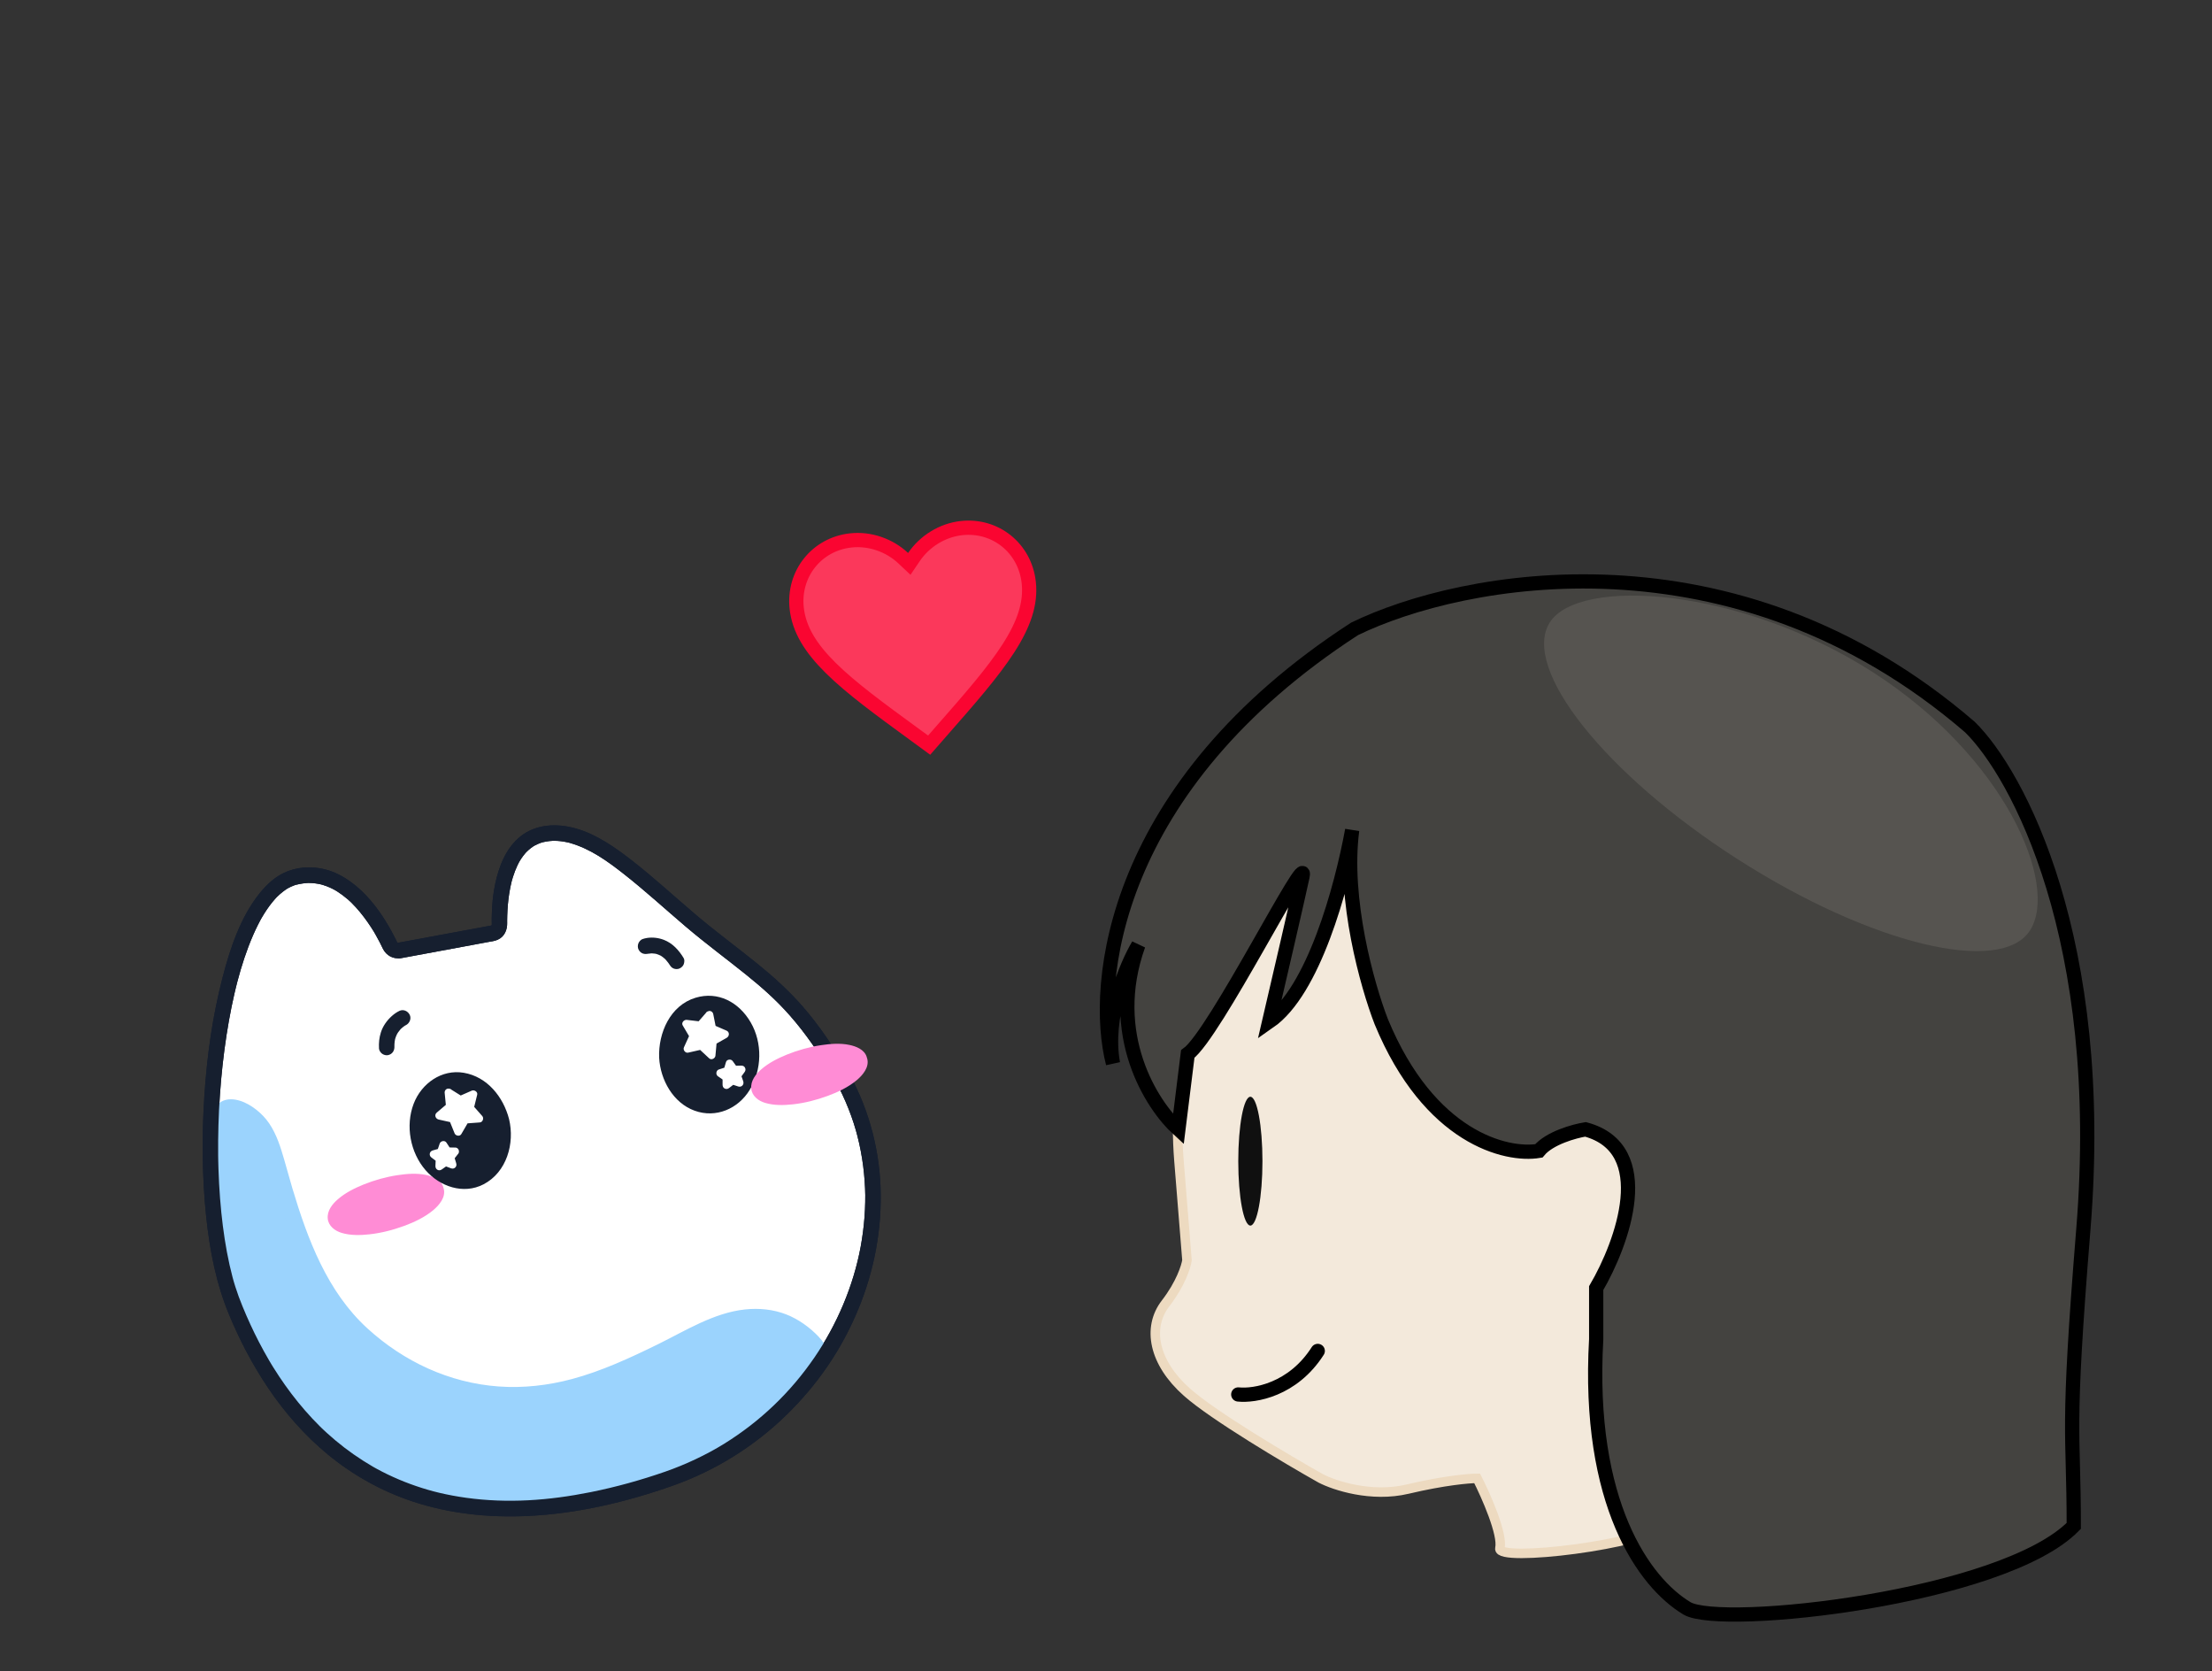 <svg width="466" height="352" viewBox="0 0 466 352" fill="none" xmlns="http://www.w3.org/2000/svg">
<rect x="0" y="0" width="466" height="352" fill="#333333" stroke="none"/>
<g clip-path="url(#clip0_1120_88375)">
<g clip-path="url(#clip1_1120_88375)">
<path d="M84.155 200.201C83.352 200.349 82.55 199.94 82.202 199.194C80.23 194.979 73.112 181.845 62.047 184.771C44.978 189.287 39.29 249.961 49.212 274.868C59.135 299.781 83.062 331.184 140.463 311.594C177.089 299.091 195.06 256.247 176.556 225.354C168.566 212.01 162.929 207.529 152.287 199.398C137.378 188.009 126.021 173.908 114.989 175.592C105.661 177.015 105.13 190.19 105.226 194.747C105.247 195.641 104.62 196.415 103.746 196.574L84.15 200.202L84.155 200.201Z" fill="white"/>
<path d="M83.915 198.565C83.562 198.612 83.747 198.59 83.835 198.588C83.98 198.594 83.558 198.473 83.754 198.561C83.837 198.599 83.688 198.488 83.672 198.456C83.544 198.225 83.44 197.973 83.322 197.734C83.045 197.168 82.752 196.609 82.444 196.059C81.644 194.612 80.77 193.193 79.808 191.848C77.578 188.737 74.804 185.918 71.371 184.18C67.937 182.441 63.849 182.155 60.326 183.602C58.055 184.532 56.181 186.273 54.662 188.173C50.661 193.175 48.503 199.675 46.905 205.801C44.797 213.882 43.627 222.197 43.068 230.531C42.509 238.865 42.539 247.742 43.439 256.282C44.181 263.301 45.527 270.291 48.24 276.826C50.483 282.244 53.218 287.465 56.492 292.322C60.007 297.544 64.21 302.317 69.062 306.319C74.343 310.68 80.433 314.062 86.923 316.218C94.744 318.811 102.984 319.658 111.186 319.273C121.631 318.787 132.019 316.336 141.861 312.845C150.698 309.712 158.875 304.619 165.608 298.065C172.341 291.511 177.332 284.142 180.809 275.739C184.189 267.579 185.853 258.739 185.501 249.9C185.152 241.111 182.643 232.393 178.152 224.837C175.478 220.331 172.568 215.944 169.118 211.994C166.207 208.656 162.917 205.68 159.48 202.905C155.169 199.419 150.701 196.146 146.467 192.548C142.088 188.827 137.854 184.927 133.33 181.384C129.726 178.567 125.761 175.737 121.313 174.479C117.351 173.36 112.895 173.509 109.568 176.214C106.549 178.672 105.084 182.515 104.304 186.233C103.963 187.862 103.764 189.514 103.665 191.173C103.625 191.876 103.596 192.583 103.589 193.286C103.586 193.565 103.588 193.844 103.591 194.122C103.594 194.367 103.619 194.614 103.599 194.857L103.605 194.895C103.598 194.656 103.588 194.664 103.567 194.901L103.569 194.839C103.643 194.739 103.62 194.77 103.5 194.933C103.702 194.875 103.435 194.943 103.482 194.925C103.419 194.945 103.342 194.951 103.277 194.961C102.948 195.016 102.625 195.081 102.296 195.141L98.686 195.809C95.448 196.411 92.209 197.007 88.971 197.608C87.285 197.922 85.599 198.235 83.912 198.543C81.837 198.926 82.309 202.2 84.394 201.816C89.34 200.898 94.282 199.986 99.228 199.068L102.778 198.408C103.457 198.284 104.215 198.204 104.853 197.914C106.306 197.256 106.886 195.826 106.846 194.315C106.843 194.143 106.849 194.75 106.842 194.288C106.844 194.149 106.84 194.01 106.841 193.87C106.843 193.541 106.85 193.217 106.858 192.892C106.904 191.33 107.029 189.773 107.271 188.225C107.403 187.358 107.574 186.491 107.787 185.64C107.706 185.958 107.837 185.459 107.866 185.355C107.932 185.122 108.002 184.888 108.074 184.66C108.206 184.245 108.35 183.833 108.506 183.425C108.662 183.017 108.831 182.624 109.017 182.233C109.11 182.041 109.209 181.848 109.308 181.655C109.347 181.582 109.506 181.307 109.342 181.588C109.413 181.466 109.483 181.344 109.559 181.221C109.77 180.883 109.992 180.549 110.233 180.234C110.358 180.065 110.489 179.906 110.626 179.746C110.688 179.676 110.749 179.605 110.811 179.534C111.055 179.241 110.649 179.676 110.902 179.437C111.202 179.147 111.509 178.867 111.842 178.611C112.012 178.485 112.183 178.365 112.358 178.244C112.429 178.194 112.705 178.041 112.414 178.208C112.516 178.148 112.619 178.093 112.726 178.033C113.111 177.83 113.517 177.652 113.927 177.507C114.043 177.468 114.164 177.427 114.287 177.392C114.218 177.414 113.986 177.459 114.303 177.39C114.56 177.335 114.812 177.275 115.071 177.23C115.519 177.152 115.971 177.107 116.422 177.084C116.521 177.08 116.62 177.077 116.719 177.073C116.405 177.081 116.664 177.076 116.725 177.072C117.003 177.081 117.274 177.085 117.549 177.105C117.979 177.135 118.402 177.189 118.828 177.259C119.083 177.299 119.334 177.351 119.586 177.408C119.689 177.431 119.787 177.456 119.89 177.48C120.389 177.6 119.589 177.391 120.086 177.534C124.422 178.781 127.979 181.359 131.535 184.156C135.963 187.641 140.123 191.456 144.415 195.107C148.706 198.758 152.976 201.888 157.234 205.315C160.644 208.06 163.601 210.69 166.434 213.912C169.74 217.677 172.586 221.85 175.142 226.156C177.358 229.889 179.113 233.908 180.316 238.088C180.239 237.826 180.414 238.447 180.426 238.495C180.497 238.746 180.561 238.993 180.626 239.245C180.759 239.777 180.887 240.305 181.01 240.838C181.24 241.874 181.439 242.92 181.609 243.965C181.945 246.056 182.151 248.166 182.242 250.282C182.291 251.4 182.296 251.996 182.271 253.182C182.251 254.211 182.204 255.243 182.129 256.269C181.971 258.389 181.695 260.499 181.312 262.591C179.789 270.807 176.325 278.963 171.574 285.895C166.527 293.256 160.139 299.374 152.515 304.093C148.817 306.38 144.434 308.447 140.164 309.933C135.025 311.721 129.766 313.183 124.433 314.254C115.621 316.018 106.987 316.662 98.154 315.436C96.267 315.172 94.395 314.828 92.543 314.391C91.08 314.047 89.387 313.564 87.662 312.975C85.937 312.385 84.402 311.773 82.818 311.057C82.029 310.701 81.243 310.322 80.47 309.925C80.129 309.748 79.787 309.57 79.45 309.386C79.27 309.291 79.095 309.194 78.919 309.092C78.841 309.048 78.763 309.004 78.684 308.96C79.022 309.149 78.624 308.925 78.582 308.903C75.79 307.28 73.138 305.436 70.662 303.359C70.075 302.867 69.497 302.362 68.934 301.85C68.653 301.597 68.371 301.338 68.094 301.073C67.959 300.942 67.818 300.813 67.683 300.683C67.496 300.504 67.961 300.959 67.669 300.668C67.579 300.581 67.489 300.494 67.398 300.402C66.302 299.317 65.251 298.192 64.238 297.028C62.272 294.774 60.464 292.38 58.806 289.885C58.4 289.271 57.998 288.651 57.607 288.024C57.419 287.723 57.23 287.417 57.046 287.11C57.236 287.422 57.045 287.105 56.964 286.966C56.862 286.798 56.765 286.628 56.662 286.459C55.937 285.219 55.242 283.957 54.577 282.679C53.308 280.227 52.152 277.718 51.106 275.165C50.544 273.794 50.023 272.406 49.577 270.99C49.46 270.611 49.344 270.239 49.233 269.859C49.335 270.218 49.21 269.779 49.173 269.645C49.113 269.426 49.054 269.212 48.994 268.992C48.769 268.139 48.56 267.284 48.366 266.421C47.553 262.785 47.008 259.087 46.626 255.376C46.423 253.36 46.269 251.337 46.159 249.313C46.099 248.274 46.057 247.238 46.025 246.195C46.011 245.684 45.996 245.173 45.982 244.662C45.976 244.435 45.97 244.207 45.97 243.978C45.965 243.834 45.967 243.695 45.962 243.55C45.961 243.433 45.961 243.433 45.964 243.567C45.963 243.483 45.961 243.394 45.96 243.311C45.881 234.855 46.434 226.37 47.72 218.011C48.03 216.019 48.38 214.038 48.78 212.06C48.97 211.134 49.171 210.207 49.383 209.283C49.489 208.832 49.594 208.382 49.704 207.93C49.76 207.71 49.816 207.484 49.872 207.264C49.946 206.98 49.777 207.635 49.896 207.166C49.935 207.021 49.975 206.875 50.008 206.725C50.882 203.417 51.933 200.149 53.297 197.007C53.602 196.303 53.926 195.608 54.268 194.922C54.425 194.603 54.594 194.282 54.758 193.968C54.832 193.828 54.906 193.695 54.98 193.555C54.762 193.956 55.09 193.366 55.143 193.274C55.796 192.151 56.521 191.061 57.335 190.048C57.523 189.819 57.71 189.59 57.91 189.371C58.005 189.262 58.112 189.162 58.201 189.048C58.341 188.871 57.901 189.344 58.138 189.114C58.206 189.048 58.268 188.977 58.335 188.911C58.722 188.53 59.128 188.168 59.554 187.831C59.758 187.673 59.968 187.519 60.184 187.369C60.289 187.298 60.402 187.236 60.502 187.16C60.67 187.029 60.119 187.379 60.39 187.227C60.462 187.188 60.532 187.144 60.603 187.1C61.028 186.864 61.468 186.653 61.924 186.485C62.035 186.446 62.151 186.406 62.261 186.367C61.844 186.469 62.603 186.244 62.261 186.367C62.785 186.244 63.299 186.123 63.831 186.054C64.07 186.019 64.316 185.999 64.556 185.979C64.66 185.969 64.771 185.97 64.875 185.96C65.379 185.923 64.686 185.954 64.984 185.954C65.472 185.954 65.958 185.987 66.443 186.048C66.889 186.104 67.333 186.188 67.769 186.296C67.465 186.219 67.972 186.36 68.071 186.39C68.332 186.468 68.583 186.559 68.841 186.654C69.228 186.803 69.613 186.973 69.989 187.157C70.209 187.263 70.426 187.381 70.642 187.5C70.371 187.345 70.947 187.688 71.039 187.747C71.789 188.22 72.499 188.755 73.177 189.334C73.367 189.495 73.551 189.657 73.731 189.825C73.807 189.892 74.182 190.254 73.962 190.041C74.312 190.385 74.652 190.741 74.982 191.104C76.145 192.385 77.187 193.779 78.137 195.231C78.337 195.536 78.526 195.842 78.721 196.153C78.521 195.809 78.859 196.372 78.721 196.153C78.765 196.225 78.803 196.291 78.846 196.363C78.936 196.517 79.025 196.671 79.114 196.825C79.42 197.364 79.722 197.91 80.003 198.464C80.236 198.915 80.442 199.374 80.674 199.825C81.398 201.244 82.795 202.005 84.375 201.797C86.471 201.522 85.988 198.249 83.892 198.524L83.915 198.565Z" fill="#161F2F"/>
<path d="M158.31 221.691C158.034 215.762 153.821 211.144 148.901 211.376C143.98 211.609 140.215 216.604 140.492 222.533C140.768 228.463 144.981 233.08 149.901 232.848C154.822 232.615 158.587 227.62 158.31 221.691Z" fill="#161F2F"/>
<path d="M138.863 222.769C139.119 227.431 141.803 232.275 146.33 233.917C150.856 235.559 155.513 233.502 157.93 229.551C160.527 225.315 160.659 219.643 158.151 215.324C155.644 211.005 151.227 208.717 146.526 210.133C141.195 211.745 138.656 217.538 138.862 222.764C138.894 223.657 139.916 224.279 140.728 224.157C141.687 224.014 142.144 223.176 142.112 222.278C142.039 220.438 142.451 218.575 143.339 216.898C143.603 216.402 144.339 215.388 144.707 215.027C145.349 214.39 145.923 213.97 146.585 213.648C147.447 213.229 147.829 213.116 148.79 213.028C148.905 213.016 149.026 213.009 149.141 213.003C149.07 213.008 148.875 212.999 149.224 213.002C149.424 213.006 149.625 213.02 149.827 213.04C150.288 213.088 150.67 213.165 150.92 213.245C152.542 213.771 153.737 214.702 154.761 216.093C156.892 218.985 157.275 223.232 155.788 226.621C155.435 227.421 155.024 228.09 154.402 228.824C154.162 229.111 154.066 229.209 153.709 229.53C153.533 229.684 153.354 229.828 153.17 229.967C153.1 230.017 152.648 230.329 152.821 230.226C152.487 230.437 152.119 230.609 151.754 230.759C151.545 230.846 151.33 230.928 151.112 230.988C151.351 230.919 150.79 231.053 150.704 231.072C149.788 231.242 149.293 231.227 148.304 231.052C147.992 230.998 148.193 231.046 147.89 230.946C147.646 230.866 147.406 230.779 147.17 230.681C146.957 230.59 146.755 230.492 146.551 230.388C146.738 230.489 146.491 230.353 146.467 230.34C146.345 230.263 146.223 230.187 146.1 230.105C145.22 229.506 144.726 229.011 144.099 228.174C142.859 226.52 142.239 224.455 142.116 222.271C142.067 221.376 141.068 220.756 140.25 220.878C139.302 221.02 138.818 221.862 138.867 222.758L138.863 222.769Z" fill="#161F2F"/>
<path d="M149.461 213.725L147.516 215.962L144.58 215.609L146.092 218.171L144.857 220.87L147.739 220.216L149.907 222.233L150.179 219.271L152.754 217.815L150.04 216.643L149.461 213.725Z" fill="white"/>
<path d="M148.8 213.233C148.151 213.977 147.504 214.726 146.85 215.47L147.609 215.139C146.629 215.024 145.654 214.908 144.674 214.792C144.111 214.726 143.488 215.382 143.821 215.951C144.323 216.802 144.825 217.658 145.332 218.507L145.32 217.862C144.911 218.765 144.495 219.664 144.086 220.567C143.834 221.112 144.372 221.828 144.972 221.694C145.931 221.478 146.895 221.256 147.854 221.04L147.244 220.886C147.969 221.558 148.693 222.23 149.412 222.903C149.874 223.33 150.665 222.916 150.719 222.34C150.811 221.35 150.898 220.367 150.99 219.378L150.506 220.036C151.365 219.55 152.223 219.065 153.081 218.58C153.684 218.239 153.742 217.355 153.056 217.056C152.151 216.662 151.247 216.273 150.342 215.879L150.847 216.528C150.653 215.554 150.461 214.585 150.267 213.61C150.064 212.57 148.433 212.808 148.642 213.853C148.748 214.378 148.854 214.909 148.953 215.435L149.143 216.387C149.193 216.647 149.227 216.954 149.391 217.164C149.555 217.374 149.821 217.457 150.052 217.556L150.968 217.948C151.458 218.159 151.95 218.376 152.44 218.587L152.415 217.063C151.95 217.328 151.485 217.587 151.015 217.852L150.172 218.33C149.952 218.452 149.655 218.58 149.508 218.786C149.342 219.011 149.342 219.273 149.32 219.538L149.229 220.533L149.084 222.138L150.39 221.575L149.274 220.538L148.504 219.822C148.324 219.654 148.184 219.491 147.937 219.428C147.689 219.364 147.478 219.435 147.237 219.488L146.252 219.713L144.731 220.058L145.617 221.185L146.253 219.797L146.693 218.839C146.793 218.617 146.908 218.416 146.904 218.166C146.903 217.899 146.773 217.729 146.646 217.508L146.13 216.637C145.865 216.186 145.599 215.736 145.333 215.285L144.48 216.444C145.01 216.509 145.539 216.57 146.069 216.635L147.027 216.748C147.297 216.78 147.583 216.844 147.843 216.727C148.072 216.626 148.245 216.377 148.406 216.191L149.065 215.44C149.415 215.037 149.77 214.632 150.12 214.229C150.414 213.895 150.286 213.323 149.95 213.072C149.57 212.789 149.095 212.905 148.802 213.244L148.8 213.233Z" fill="white"/>
<path d="M151.738 226L153.047 226.914L153.04 228.52L154.308 227.545L155.82 228.043L155.293 226.533L156.232 225.239L154.643 225.276L153.709 223.972L153.25 225.512L151.738 226Z" fill="white"/>
<path d="M151.245 226.665L152.553 227.579L152.225 226.814C152.226 227.349 152.222 227.885 152.223 228.42C152.224 228.765 152.328 229.056 152.643 229.238C152.933 229.401 153.288 229.37 153.557 229.168C153.98 228.843 154.402 228.517 154.825 228.198L154.008 228.32C154.513 228.484 155.015 228.654 155.52 228.818C156.225 229.053 156.816 228.407 156.576 227.718C156.402 227.215 156.223 226.712 156.048 226.203L155.954 227.031C156.267 226.599 156.58 226.168 156.892 225.737C157.091 225.467 157.098 225.104 156.928 224.817C156.745 224.51 156.448 224.415 156.112 224.426L154.518 224.464L155.282 224.762C154.969 224.33 154.662 223.896 154.349 223.463C154.007 222.985 153.119 223.084 152.946 223.673C152.795 224.186 152.643 224.7 152.491 225.207L152.923 224.758C152.416 224.923 151.915 225.087 151.408 225.252C150.996 225.387 150.805 225.973 150.988 226.347C151.202 226.783 151.63 226.914 152.074 226.769C152.333 226.686 152.592 226.603 152.856 226.519C153.179 226.415 153.6 226.346 153.845 226.092C154.09 225.838 154.14 225.429 154.237 225.108C154.319 224.839 154.395 224.566 154.477 224.297L153.074 224.507L153.582 225.211C153.785 225.499 154.002 225.918 154.344 226.057C154.65 226.183 155.169 226.1 155.5 226.09L156.366 226.072L155.586 224.761C155.416 224.993 155.246 225.23 155.075 225.462C154.873 225.743 154.531 226.09 154.49 226.447C154.448 226.805 154.681 227.255 154.794 227.572C154.89 227.848 154.985 228.118 155.081 228.394L156.137 227.293L155.316 227.02C154.996 226.912 154.537 226.691 154.196 226.742C153.854 226.793 153.497 227.148 153.224 227.361L152.538 227.888L153.865 228.631C153.867 228.341 153.868 228.051 153.87 227.761C153.87 227.426 153.943 226.903 153.808 226.594C153.659 226.259 153.235 226.044 152.946 225.848L152.236 225.352C151.884 225.103 151.342 225.145 151.088 225.523C150.834 225.901 150.882 226.418 151.258 226.68L151.245 226.665Z" fill="white"/>
<path d="M84.148 212.897C83.573 213.167 83.022 213.556 82.552 213.977C81.51 214.908 80.657 216.1 80.235 217.446C79.88 218.564 79.781 219.66 79.844 220.833C79.864 221.231 80.18 221.691 80.491 221.918C80.814 222.159 81.306 222.303 81.71 222.226C82.651 222.04 83.141 221.276 83.093 220.346C83.088 220.236 83.082 220.12 83.082 220.008L83.087 220.453C83.081 220.075 83.103 219.698 83.152 219.323C83.178 219.158 83.203 218.992 83.239 218.825C83.249 218.779 83.259 218.733 83.269 218.687C83.297 218.543 83.191 218.949 83.206 218.936C83.249 218.89 83.26 218.738 83.284 218.679C83.378 218.375 83.5 218.078 83.641 217.795C83.671 217.735 83.706 217.674 83.735 217.608C83.808 217.463 83.572 217.889 83.6 217.851C83.623 217.82 83.639 217.784 83.657 217.753C83.728 217.631 83.804 217.514 83.887 217.396C84.033 217.184 84.186 216.989 84.357 216.796C84.395 216.751 84.433 216.712 84.471 216.667C84.561 216.565 84.125 217.02 84.327 216.817C84.41 216.738 84.487 216.659 84.57 216.586C84.833 216.345 85.112 216.136 85.41 215.941C85.653 215.782 84.956 216.204 85.233 216.052C85.274 216.029 85.315 216.006 85.361 215.982C85.396 215.96 85.438 215.943 85.479 215.92C86.256 215.558 86.716 214.547 86.32 213.737C85.923 212.927 84.986 212.504 84.152 212.891L84.148 212.897Z" fill="#161F2F"/>
<path d="M136.689 200.828C136.894 200.759 136.108 200.982 136.375 200.92C136.472 200.9 136.563 200.875 136.66 200.86C136.812 200.838 136.958 200.816 137.11 200.799C137.197 200.786 137.281 200.79 137.368 200.782C137.643 200.769 136.953 200.783 137.108 200.782C137.164 200.785 137.219 200.783 137.274 200.785C137.497 200.791 137.721 200.808 137.941 200.842C138.06 200.857 138.174 200.879 138.289 200.907C138.369 200.923 138.61 200.987 138.289 200.907C137.967 200.827 138.243 200.897 138.318 200.919C138.591 201.006 138.856 201.112 139.112 201.235C139.183 201.269 139.258 201.325 139.334 201.352C139.369 201.364 138.981 201.138 139.11 201.224C139.135 201.243 139.166 201.261 139.195 201.273C139.347 201.367 139.501 201.472 139.645 201.585C139.801 201.701 139.952 201.829 140.093 201.958C140.131 201.991 140.175 202.024 140.203 202.064C140.189 202.044 139.916 201.773 140.068 201.934C140.14 202.012 140.218 202.09 140.29 202.168C140.455 202.35 140.605 202.539 140.75 202.735C140.826 202.835 140.895 202.931 140.96 203.033C141.031 203.139 141.285 203.547 141.022 203.113C141.256 203.501 141.478 203.803 141.913 203.977C142.29 204.133 142.818 204.143 143.188 203.954C143.559 203.764 143.908 203.467 144.047 203.056C144.185 202.645 144.249 202.139 144.023 201.772C143.014 200.105 141.684 198.632 139.826 197.928C138.711 197.504 137.478 197.36 136.298 197.542C135.978 197.59 135.659 197.676 135.348 197.779C134.978 197.901 134.626 198.327 134.489 198.677C134.335 199.056 134.325 199.588 134.513 199.961C134.939 200.828 135.803 201.095 136.68 200.807L136.689 200.828Z" fill="#161F2F"/>
<path d="M113.674 315.807C119.686 315.136 125.641 313.967 131.533 312.595C134.953 311.799 138.357 310.933 141.655 309.726C152.935 305.592 161.923 298.076 170.167 289.645C171.582 288.202 173.296 286.312 172.415 284.281C171.677 282.579 169.108 280.661 167.602 279.682C163.692 277.151 158.936 276.808 154.492 277.897C150.464 278.89 146.751 280.844 143.049 282.731C136.712 285.964 130.263 289.042 123.494 291.258C105.661 297.087 87.816 292.626 74.558 279.328C66.054 270.8 61.92 257.631 58.702 246.166C57.547 242.046 56.366 237.534 52.938 235.003C51.298 233.793 48.005 232.073 46.72 234.093C45.481 236.052 45.831 240.71 45.767 242.977C45.587 249.008 46.277 255.037 47.297 260.973C47.973 264.924 48.338 269.687 50.114 273.284C51.93 276.965 53.651 280.677 55.215 284.53C56.414 287.483 58.187 289.816 60.077 292.388C61.533 294.383 63.011 296.37 64.528 298.322C65.232 299.232 65.858 300.398 66.713 301.168C67.683 302.037 69.026 302.55 70.065 303.364C71.11 304.184 72.044 305.148 73.089 305.967C74.647 307.184 76.44 308.047 78.216 308.907C79.82 309.682 81.423 310.457 83.087 311.078C84.229 311.504 85.41 311.857 86.499 312.413C87.402 312.869 88.247 313.456 89.18 313.851C90.102 314.243 91.092 314.43 92.08 314.599C93.636 314.863 95.207 315.08 96.775 315.241C98.168 315.384 99.596 315.343 100.912 315.821C103.643 316.811 107.132 316.373 109.979 316.159C111.211 316.07 112.439 315.953 113.664 315.814L113.674 315.807Z" fill="#9BD3FD"/>
<path d="M113.915 317.443C120.884 316.657 127.79 315.256 134.591 313.554C140.804 311.994 146.721 309.777 152.234 306.471C157.466 303.33 162.242 299.533 166.691 295.356C167.77 294.341 168.831 293.313 169.877 292.264C170.924 291.216 171.936 290.273 172.811 289.15C173.732 287.964 174.416 286.518 174.271 284.973C174.145 283.632 173.352 282.457 172.454 281.51C170.579 279.532 168.185 277.822 165.653 276.83C162.898 275.753 159.894 275.467 156.968 275.776C150.368 276.479 144.462 280.233 138.619 283.103C132.777 285.973 126.724 288.768 120.493 290.436C115.418 291.792 110.19 292.373 105.043 292C94.692 291.252 85.101 286.794 77.406 279.772C68.95 272.05 64.819 261.039 61.599 250.281C60.805 247.635 60.13 244.971 59.295 242.314C58.474 239.711 57.373 237.049 55.468 235.054C53.772 233.273 51.184 231.525 48.642 231.515C47.113 231.509 45.867 232.214 45.139 233.583C44.614 234.57 44.408 235.721 44.283 236.827C44.028 239.151 44.151 241.524 44.123 243.853C44.08 247.422 44.296 250.991 44.707 254.531C45.09 257.841 45.679 261.12 46.175 264.413C46.625 267.462 47.116 270.605 48.382 273.443C49.739 276.49 51.276 279.449 52.597 282.513C53.255 284.042 53.83 285.617 54.607 287.096C55.384 288.574 56.261 289.903 57.204 291.228C59.159 293.98 61.215 296.66 63.251 299.355C64.152 300.547 64.869 301.845 66.074 302.768C67.278 303.692 68.624 304.26 69.765 305.243C70.995 306.303 72.15 307.412 73.534 308.275C74.917 309.139 76.378 309.846 77.838 310.553C79.299 311.26 80.816 311.981 82.364 312.563C83.782 313.098 85.23 313.534 86.555 314.3C88.044 315.164 89.457 315.772 91.15 316.104C92.843 316.437 94.508 316.656 96.196 316.838C97.641 316.995 99.115 316.965 100.51 317.419C101.906 317.874 103.322 318.058 104.769 318.076C107.814 318.111 110.897 317.778 113.92 317.443C114.802 317.344 115.431 316.425 115.303 315.563C115.168 314.647 114.325 314.071 113.437 314.17C110.578 314.486 107.602 314.876 104.72 314.777C103.357 314.73 102.183 314.426 100.887 314.079C99.44 313.688 97.941 313.7 96.461 313.532C94.817 313.348 93.169 313.132 91.55 312.811C90.051 312.517 88.861 311.803 87.536 311.081C86.212 310.359 84.68 309.914 83.235 309.35C81.79 308.785 80.361 308.102 78.954 307.42C77.636 306.781 76.304 306.155 75.078 305.346C73.754 304.474 72.652 303.351 71.44 302.339C70.336 301.417 68.949 300.911 67.864 299.97C66.874 299.109 66.209 297.792 65.408 296.752C63.431 294.194 61.487 291.597 59.625 288.954C58.778 287.754 57.983 286.529 57.335 285.21C56.609 283.741 56.048 282.192 55.39 280.69C54.111 277.76 52.614 274.928 51.335 272.003C50.164 269.313 49.776 266.344 49.35 263.459C48.395 256.979 47.277 250.562 47.386 243.984C47.426 241.737 47.301 239.464 47.541 237.226C47.587 236.79 47.699 236.082 47.767 235.832C47.71 236.042 47.856 235.568 47.843 235.592C47.873 235.499 47.909 235.404 47.946 235.315C47.982 235.226 48.02 235.142 48.057 235.059C48.143 234.89 48.138 234.896 48.043 235.077L48.139 234.935C47.928 235.083 48.186 234.878 48.242 234.847L48.301 234.799C48.155 234.893 48.166 234.897 48.337 234.816C48.307 234.798 47.979 234.942 48.355 234.824C48.577 234.752 48.517 234.8 48.39 234.802C49.013 234.782 49.315 234.915 49.863 235.14C51.852 235.946 53.559 237.536 54.617 239.529C55.837 241.833 56.498 244.36 57.187 246.822C60.205 257.526 63.617 268.689 70.685 277.471C77.264 285.641 86.818 291.532 96.916 294.058C101.87 295.296 107.01 295.658 112.093 295.255C117.712 294.81 123.122 293.282 128.377 291.269C134.533 288.91 140.371 285.896 146.257 282.947C151.396 280.373 157.143 277.902 162.962 279.417C165.323 280.034 167.402 281.373 169.231 282.967C169.626 283.315 169.981 283.658 170.332 284.085C170.683 284.512 170.872 284.746 170.961 285.089C171.051 285.432 171.031 285.413 170.965 285.752C170.988 285.648 170.841 286.111 170.79 286.218C170.599 286.648 170.156 287.211 169.783 287.646C168.029 289.675 165.823 291.683 163.775 293.562C161.727 295.44 159.486 297.359 157.218 299.097C152.637 302.603 147.679 305.575 142.318 307.698C136.21 310.122 129.631 311.452 123.197 312.677C119.955 313.29 116.698 313.799 113.426 314.166C111.324 314.402 111.807 317.675 113.908 317.439L113.915 317.443Z" fill="#9BD3FD"/>
<path d="M83.915 198.565C83.562 198.612 83.747 198.59 83.835 198.588C83.98 198.594 83.558 198.473 83.754 198.561C83.837 198.599 83.688 198.488 83.672 198.456C83.544 198.225 83.44 197.973 83.322 197.734C83.045 197.168 82.752 196.609 82.444 196.059C81.644 194.612 80.77 193.193 79.808 191.848C77.578 188.737 74.804 185.918 71.371 184.18C67.937 182.441 63.849 182.155 60.326 183.602C58.055 184.532 56.181 186.273 54.662 188.173C50.661 193.175 48.503 199.675 46.905 205.801C44.797 213.882 43.627 222.197 43.068 230.531C42.509 238.865 42.539 247.742 43.439 256.282C44.181 263.301 45.527 270.291 48.24 276.826C50.483 282.244 53.218 287.465 56.492 292.322C60.007 297.544 64.21 302.317 69.062 306.319C74.343 310.68 80.433 314.062 86.923 316.218C94.744 318.811 102.984 319.658 111.186 319.273C121.631 318.787 132.019 316.336 141.861 312.845C150.698 309.712 158.875 304.619 165.608 298.065C172.341 291.511 177.332 284.142 180.809 275.739C184.189 267.579 185.853 258.739 185.501 249.9C185.152 241.111 182.643 232.393 178.152 224.837C175.478 220.331 172.568 215.944 169.118 211.994C166.207 208.656 162.917 205.68 159.48 202.905C155.169 199.419 150.701 196.146 146.467 192.548C142.088 188.827 137.854 184.927 133.33 181.384C129.726 178.567 125.761 175.737 121.313 174.479C117.351 173.36 112.895 173.509 109.568 176.214C106.549 178.672 105.084 182.515 104.304 186.233C103.963 187.862 103.764 189.514 103.665 191.173C103.625 191.876 103.596 192.583 103.589 193.286C103.586 193.565 103.588 193.844 103.591 194.122C103.594 194.367 103.619 194.614 103.599 194.857L103.605 194.895C103.598 194.656 103.588 194.664 103.567 194.901L103.569 194.839C103.643 194.739 103.62 194.77 103.5 194.933C103.702 194.875 103.435 194.943 103.482 194.925C103.419 194.945 103.342 194.951 103.277 194.961C102.948 195.016 102.625 195.081 102.296 195.141L98.686 195.809C95.448 196.411 92.209 197.007 88.971 197.608C87.285 197.922 85.599 198.235 83.912 198.543C81.837 198.926 82.309 202.2 84.394 201.816C89.34 200.898 94.282 199.986 99.228 199.068L102.778 198.408C103.457 198.284 104.215 198.204 104.853 197.914C106.306 197.256 106.886 195.826 106.846 194.315C106.843 194.143 106.849 194.75 106.842 194.288C106.844 194.149 106.84 194.01 106.841 193.87C106.843 193.541 106.85 193.217 106.858 192.892C106.904 191.33 107.029 189.773 107.271 188.225C107.403 187.358 107.574 186.491 107.787 185.64C107.706 185.958 107.837 185.459 107.866 185.355C107.932 185.122 108.002 184.888 108.074 184.66C108.206 184.245 108.35 183.833 108.506 183.425C108.662 183.017 108.831 182.624 109.017 182.233C109.11 182.041 109.209 181.848 109.308 181.655C109.347 181.582 109.506 181.307 109.342 181.588C109.413 181.466 109.483 181.344 109.559 181.221C109.77 180.883 109.992 180.549 110.233 180.234C110.358 180.065 110.489 179.906 110.626 179.746C110.688 179.676 110.749 179.605 110.811 179.534C111.055 179.241 110.649 179.676 110.902 179.437C111.202 179.147 111.509 178.867 111.842 178.611C112.012 178.485 112.183 178.365 112.358 178.244C112.429 178.194 112.705 178.041 112.414 178.208C112.516 178.148 112.619 178.093 112.726 178.033C113.111 177.83 113.517 177.652 113.927 177.507C114.043 177.468 114.164 177.427 114.287 177.392C114.218 177.414 113.986 177.459 114.303 177.39C114.56 177.335 114.812 177.275 115.071 177.23C115.519 177.152 115.971 177.107 116.422 177.084C116.521 177.08 116.62 177.077 116.719 177.073C116.405 177.081 116.664 177.076 116.725 177.072C117.003 177.081 117.274 177.085 117.549 177.105C117.979 177.135 118.402 177.189 118.828 177.259C119.083 177.299 119.334 177.351 119.586 177.408C119.689 177.431 119.787 177.456 119.89 177.48C120.389 177.6 119.589 177.391 120.086 177.534C124.422 178.781 127.979 181.359 131.535 184.156C135.963 187.641 140.123 191.456 144.415 195.107C148.706 198.758 152.976 201.888 157.234 205.315C160.644 208.06 163.601 210.69 166.434 213.912C169.74 217.677 172.586 221.85 175.142 226.156C177.358 229.889 179.113 233.908 180.316 238.088C180.239 237.826 180.414 238.447 180.426 238.495C180.497 238.746 180.561 238.993 180.626 239.245C180.759 239.777 180.887 240.305 181.01 240.838C181.24 241.874 181.439 242.92 181.609 243.965C181.945 246.056 182.151 248.166 182.242 250.282C182.291 251.4 182.296 251.996 182.271 253.182C182.251 254.211 182.204 255.243 182.129 256.269C181.971 258.389 181.695 260.499 181.312 262.591C179.789 270.807 176.325 278.963 171.574 285.895C166.527 293.256 160.139 299.374 152.515 304.093C148.817 306.38 144.434 308.447 140.164 309.933C135.025 311.721 129.766 313.183 124.433 314.254C115.621 316.018 106.987 316.662 98.154 315.436C96.267 315.172 94.395 314.828 92.543 314.391C91.08 314.047 89.387 313.564 87.662 312.975C85.937 312.385 84.402 311.773 82.818 311.057C82.029 310.701 81.243 310.322 80.47 309.925C80.129 309.748 79.787 309.57 79.45 309.386C79.27 309.291 79.095 309.194 78.919 309.092C78.841 309.048 78.763 309.004 78.684 308.96C79.022 309.149 78.624 308.925 78.582 308.903C75.79 307.28 73.138 305.436 70.662 303.359C70.075 302.867 69.497 302.362 68.934 301.85C68.653 301.597 68.371 301.338 68.094 301.073C67.959 300.942 67.818 300.813 67.683 300.683C67.496 300.504 67.961 300.959 67.669 300.668C67.579 300.581 67.489 300.494 67.398 300.402C66.302 299.317 65.251 298.192 64.238 297.028C62.272 294.774 60.464 292.38 58.806 289.885C58.4 289.271 57.998 288.651 57.607 288.024C57.419 287.723 57.23 287.417 57.046 287.11C57.236 287.422 57.045 287.105 56.964 286.966C56.862 286.798 56.765 286.628 56.662 286.459C55.937 285.219 55.242 283.957 54.577 282.679C53.308 280.227 52.152 277.718 51.106 275.165C50.544 273.794 50.023 272.406 49.577 270.99C49.46 270.611 49.344 270.239 49.233 269.859C49.335 270.218 49.21 269.779 49.173 269.645C49.113 269.426 49.054 269.212 48.994 268.992C48.769 268.139 48.56 267.284 48.366 266.421C47.553 262.785 47.008 259.087 46.626 255.376C46.423 253.36 46.269 251.337 46.159 249.313C46.099 248.274 46.057 247.238 46.025 246.195C46.011 245.684 45.996 245.173 45.982 244.662C45.976 244.435 45.97 244.207 45.97 243.978C45.965 243.834 45.967 243.695 45.962 243.55C45.961 243.433 45.961 243.433 45.964 243.567C45.963 243.483 45.961 243.394 45.96 243.311C45.881 234.855 46.434 226.37 47.72 218.011C48.03 216.019 48.38 214.038 48.78 212.06C48.97 211.134 49.171 210.207 49.383 209.283C49.489 208.832 49.594 208.382 49.704 207.93C49.76 207.71 49.816 207.484 49.872 207.264C49.946 206.98 49.777 207.635 49.896 207.166C49.935 207.021 49.975 206.875 50.008 206.725C50.882 203.417 51.933 200.149 53.297 197.007C53.602 196.303 53.926 195.608 54.268 194.922C54.425 194.603 54.594 194.282 54.758 193.968C54.832 193.828 54.906 193.695 54.98 193.555C54.762 193.956 55.09 193.366 55.143 193.274C55.796 192.151 56.521 191.061 57.335 190.048C57.523 189.819 57.71 189.59 57.91 189.371C58.005 189.262 58.112 189.162 58.201 189.048C58.341 188.871 57.901 189.344 58.138 189.114C58.206 189.048 58.268 188.977 58.335 188.911C58.722 188.53 59.128 188.168 59.554 187.831C59.758 187.673 59.968 187.519 60.184 187.369C60.289 187.298 60.402 187.236 60.502 187.16C60.67 187.029 60.119 187.379 60.39 187.227C60.462 187.188 60.532 187.144 60.603 187.1C61.028 186.864 61.468 186.653 61.924 186.485C62.035 186.446 62.151 186.406 62.261 186.367C61.844 186.469 62.603 186.244 62.261 186.367C62.785 186.244 63.299 186.123 63.831 186.054C64.07 186.019 64.316 185.999 64.556 185.979C64.66 185.969 64.771 185.97 64.875 185.96C65.379 185.923 64.686 185.954 64.984 185.954C65.472 185.954 65.958 185.987 66.443 186.048C66.889 186.104 67.333 186.188 67.769 186.296C67.465 186.219 67.972 186.36 68.071 186.39C68.332 186.468 68.583 186.559 68.841 186.654C69.228 186.803 69.613 186.973 69.989 187.157C70.209 187.263 70.426 187.381 70.642 187.5C70.371 187.345 70.947 187.688 71.039 187.747C71.789 188.22 72.499 188.755 73.177 189.334C73.367 189.495 73.551 189.657 73.731 189.825C73.807 189.892 74.182 190.254 73.962 190.041C74.312 190.385 74.652 190.741 74.982 191.104C76.145 192.385 77.187 193.779 78.137 195.231C78.337 195.536 78.526 195.842 78.721 196.153C78.521 195.809 78.859 196.372 78.721 196.153C78.765 196.225 78.803 196.291 78.846 196.363C78.936 196.517 79.025 196.671 79.114 196.825C79.42 197.364 79.722 197.91 80.003 198.464C80.236 198.915 80.442 199.374 80.674 199.825C81.398 201.244 82.795 202.005 84.375 201.797C86.471 201.522 85.988 198.249 83.892 198.524L83.915 198.565Z" fill="#161F2F"/>
<path d="M82.326 257.338C88.166 255.665 92.433 252.651 91.855 250.607C91.278 248.562 86.075 248.261 80.235 249.934C74.395 251.607 70.128 254.621 70.706 256.666C71.283 258.71 76.486 259.011 82.326 257.338Z" fill="#FF8CD5"/>
<path d="M90.227 250.856C90.243 250.931 90.239 251.054 90.277 251.121C90.198 250.96 90.324 250.763 90.255 251.046C90.193 251.307 90.408 250.773 90.261 251.012C90.23 251.067 90.062 251.427 90.175 251.22C90.289 251.014 90.092 251.333 90.056 251.388C89.983 251.494 89.898 251.59 89.818 251.692C89.776 251.742 89.728 251.794 89.686 251.845C89.705 251.826 89.865 251.668 89.729 251.8C89.598 251.925 89.472 252.044 89.334 252.16C88.092 253.232 86.759 253.916 85.229 254.575C81.898 256.009 77.905 257.047 74.389 256.742C74.064 256.713 73.731 256.673 73.412 256.61C73.31 256.592 72.971 256.508 73.248 256.584C73.098 256.545 72.941 256.496 72.795 256.44C72.678 256.396 72.563 256.335 72.447 256.297C72.348 256.262 72.681 256.457 72.417 256.279C72.362 256.243 72.085 256.022 72.283 256.199C72.481 256.375 72.228 256.09 72.179 256.058C72.167 256.049 72.365 256.376 72.287 256.226C72.25 256.159 72.198 255.961 72.271 256.228C72.379 256.625 72.256 255.902 72.283 256.31C72.303 256.597 72.286 256.293 72.313 256.211C72.364 256.036 72.252 256.404 72.267 256.391C72.304 256.341 72.314 256.256 72.338 256.196C72.418 256.023 72.475 255.964 72.334 256.169C72.402 256.069 72.465 255.965 72.538 255.865C72.617 255.759 72.702 255.662 72.787 255.56C72.801 255.542 72.958 255.373 72.829 255.509C72.7 255.646 72.916 255.424 72.941 255.404C75.45 253.088 79.083 251.826 82.446 251.094C84.361 250.679 86.318 250.403 88.169 250.567C88.573 250.601 88.97 250.67 89.374 250.743C89.562 250.777 89.345 250.731 89.316 250.724C89.403 250.75 89.495 250.775 89.582 250.801C89.727 250.847 89.864 250.91 90.004 250.961C90.338 251.09 89.922 250.856 90.104 251.002C90.16 251.044 90.478 251.286 90.281 251.115C90.085 250.944 90.336 251.224 90.385 251.256C90.192 251.106 90.266 251.011 90.358 251.299C90.628 252.15 91.777 252.474 92.526 252.145C93.409 251.751 93.636 250.814 93.366 249.962C92.871 248.408 91.145 247.741 89.712 247.443C87.782 247.04 85.686 247.203 83.748 247.499C81.294 247.866 78.855 248.554 76.551 249.484C74.661 250.252 72.739 251.219 71.183 252.567C70 253.591 68.873 254.997 69.048 256.671C69.206 258.226 70.579 259.241 71.968 259.652C73.855 260.217 75.885 260.17 77.825 259.958C80.32 259.685 82.789 259.048 85.141 258.183C87.299 257.392 89.498 256.35 91.277 254.863C92.523 253.818 93.929 252.164 93.49 250.39C93.274 249.524 92.561 248.856 91.624 248.996C90.812 249.118 90.024 250.005 90.241 250.876L90.227 250.856Z" fill="#FF8CD5"/>
<path d="M171.545 229.951C177.385 228.278 181.651 225.264 181.074 223.219C180.497 221.174 175.294 220.873 169.454 222.546C163.613 224.219 159.347 227.233 159.924 229.278C160.502 231.323 165.704 231.624 171.545 229.951Z" fill="#FF8CD5"/>
<path d="M179.445 223.478C179.462 223.553 179.458 223.676 179.496 223.743C179.416 223.582 179.542 223.385 179.473 223.669C179.412 223.929 179.627 223.395 179.479 223.634C179.449 223.689 179.28 224.049 179.394 223.842C179.507 223.636 179.311 223.955 179.275 224.01C179.202 224.116 179.116 224.213 179.037 224.314C178.995 224.365 178.947 224.416 178.905 224.467C178.924 224.448 179.083 224.29 178.948 224.422C178.817 224.547 178.691 224.666 178.553 224.782C177.31 225.854 175.978 226.538 174.447 227.197C171.116 228.631 167.123 229.669 163.608 229.364C163.283 229.335 162.95 229.295 162.631 229.232C162.528 229.214 162.19 229.13 162.466 229.206C162.317 229.167 162.16 229.118 162.013 229.062C161.896 229.018 161.782 228.957 161.666 228.919C161.566 228.884 161.9 229.079 161.635 228.901C161.58 228.865 161.304 228.644 161.502 228.821C161.7 228.998 161.447 228.712 161.398 228.68C161.386 228.671 161.583 228.998 161.506 228.848C161.468 228.781 161.417 228.583 161.49 228.851C161.598 229.247 161.475 228.524 161.502 228.932C161.522 229.219 161.505 228.915 161.531 228.833C161.583 228.658 161.471 229.026 161.486 229.013C161.523 228.963 161.532 228.878 161.557 228.818C161.636 228.645 161.694 228.586 161.553 228.791C161.621 228.691 161.683 228.587 161.757 228.487C161.836 228.381 161.921 228.284 162.006 228.182C162.019 228.164 162.177 227.995 162.048 228.132C161.919 228.268 162.135 228.046 162.16 228.026C164.669 225.71 168.302 224.448 171.665 223.716C173.58 223.301 175.537 223.025 177.388 223.189C177.791 223.223 178.189 223.292 178.593 223.365C178.78 223.399 178.563 223.353 178.535 223.346C178.622 223.372 178.714 223.397 178.801 223.424C178.946 223.469 179.082 223.532 179.223 223.583C179.557 223.712 179.141 223.479 179.323 223.624C179.379 223.666 179.697 223.908 179.5 223.737C179.303 223.566 179.555 223.846 179.604 223.878C179.41 223.728 179.485 223.633 179.577 223.921C179.847 224.772 180.996 225.097 181.744 224.767C182.627 224.373 182.854 223.436 182.585 222.584C182.09 221.03 180.364 220.363 178.931 220.065C177.001 219.662 174.905 219.825 172.967 220.121C170.513 220.488 168.074 221.176 165.77 222.106C163.88 222.874 161.958 223.841 160.402 225.189C159.219 226.213 158.092 227.619 158.267 229.294C158.424 230.848 159.797 231.863 161.186 232.274C163.074 232.839 165.104 232.792 167.043 232.58C169.538 232.307 172.007 231.67 174.36 230.806C176.518 230.014 178.717 228.972 180.496 227.485C181.742 226.44 183.148 224.786 182.709 223.012C182.493 222.147 181.78 221.478 180.843 221.618C180.03 221.74 179.242 222.627 179.459 223.498L179.445 223.478Z" fill="#FF8CD5"/>
<path d="M99.596 248.511C104.371 247.294 107.069 241.642 105.623 235.888C104.176 230.134 99.132 226.456 94.357 227.674C89.582 228.891 86.884 234.543 88.33 240.297C89.776 246.051 94.82 249.729 99.596 248.511Z" fill="#161F2F"/>
<path d="M103.997 236.14C104.122 236.646 104.22 237.161 104.285 237.675C104.349 238.189 104.384 238.647 104.376 239.044C104.366 239.503 104.333 239.954 104.273 240.409C104.244 240.63 104.205 240.854 104.166 241.071C104.14 241.198 104.119 241.318 104.088 241.445C104.039 241.642 104.064 241.549 104.032 241.666C103.779 242.54 103.412 243.392 103.012 244.02C102.503 244.81 102.114 245.253 101.46 245.774C100.807 246.296 100.321 246.569 99.428 246.859C99.096 246.97 99.275 246.904 99.349 246.882C99.237 246.91 99.119 246.938 99.006 246.961C98.807 247.002 98.607 247.032 98.406 247.056C98.205 247.081 98.008 247.099 97.804 247.107C98.036 247.1 97.392 247.091 97.308 247.081C96.361 247.005 95.916 246.877 95.076 246.506C94.318 246.174 93.698 245.759 92.974 245.131C90.273 242.765 89.069 238.658 89.793 235.043C89.942 234.29 90.264 233.395 90.687 232.59C90.622 232.711 90.842 232.327 90.883 232.265C90.991 232.093 91.109 231.919 91.229 231.756C91.367 231.568 91.512 231.385 91.662 231.206C91.719 231.142 91.776 231.078 91.833 231.014C91.933 230.904 91.784 231.055 91.964 230.888C93.19 229.74 94.557 229.14 96.079 229.102C96.862 229.08 97.811 229.283 98.54 229.57C99.468 229.939 100.079 230.327 100.891 231.025C102.335 232.264 103.489 234.232 103.988 236.153C104.215 237.017 104.907 237.688 105.854 237.546C106.661 237.426 107.465 236.536 107.238 235.667C106.023 230.998 102.632 226.767 97.699 225.933C93.049 225.145 88.8 228.162 87.151 232.444C85.371 237.076 86.414 242.723 89.659 246.452C92.652 249.89 97.619 251.628 101.861 249.427C106.75 246.884 108.482 240.805 107.238 235.667C107.027 234.801 106.309 234.133 105.372 234.274C104.554 234.396 103.777 235.281 103.988 236.153L103.997 236.14Z" fill="#161F2F"/>
<path d="M94.492 230.098L96.998 231.668L99.706 230.477L98.997 233.365L100.964 235.591L98.012 235.804L96.52 238.374L95.405 235.619L92.521 234.98L94.779 233.059L94.492 230.098Z" fill="white"/>
<path d="M94.003 230.761C94.455 231.045 94.912 231.328 95.363 231.612L96.186 232.124C96.399 232.259 96.65 232.456 96.903 232.485C97.179 232.516 97.42 232.385 97.664 232.277L98.573 231.873C99.061 231.655 99.55 231.442 100.038 231.224L98.888 230.365C98.767 230.863 98.646 231.355 98.526 231.852L98.273 232.877C98.21 233.126 98.14 233.326 98.216 233.582C98.285 233.823 98.452 233.982 98.612 234.164L99.283 234.922L100.32 236.099L100.842 234.761L99.325 234.871L98.28 234.95C98.034 234.97 97.811 234.964 97.593 235.097C97.374 235.23 97.287 235.427 97.164 235.641L96.656 236.514L95.865 237.87L97.278 238.026L96.675 236.533L96.31 235.634C96.207 235.382 96.134 235.114 95.904 234.943C95.705 234.794 95.407 234.76 95.166 234.707L94.193 234.49C93.672 234.373 93.152 234.261 92.626 234.145L93.041 235.61C93.45 235.265 93.857 234.914 94.266 234.569L95.003 233.94C95.2 233.771 95.447 233.606 95.547 233.351C95.648 233.096 95.586 232.822 95.564 232.563L95.467 231.568C95.416 231.035 95.365 230.496 95.308 229.964C95.207 228.903 93.583 229.152 93.683 230.207C93.779 231.196 93.875 232.18 93.971 233.169L94.267 232.4C93.515 233.042 92.762 233.679 92.01 234.321C91.434 234.808 91.75 235.636 92.425 235.786C93.386 235.999 94.348 236.212 95.309 236.425L94.656 235.938C95.029 236.857 95.397 237.772 95.77 238.692C95.988 239.228 96.865 239.393 97.183 238.849C97.682 237.994 98.182 237.138 98.676 236.284L98.137 236.61C99.117 236.536 100.103 236.466 101.083 236.392C101.696 236.345 101.999 235.508 101.605 235.054C100.953 234.31 100.296 233.572 99.644 232.828L99.818 233.448C100.053 232.488 100.287 231.522 100.527 230.56C100.683 229.924 99.902 229.472 99.377 229.701C98.472 230.099 97.573 230.495 96.668 230.892L97.49 230.987C96.655 230.465 95.819 229.938 94.978 229.417C94.601 229.184 94.106 229.207 93.83 229.589C93.581 229.927 93.623 230.512 94.001 230.745L94.003 230.761Z" fill="white"/>
<path d="M95.859 242.514L94.866 243.772L95.335 245.302L93.841 244.745L92.538 245.665L92.606 244.06L91.334 243.096L92.865 242.667L93.383 241.151L94.266 242.485L95.859 242.514Z" fill="white"/>
<path d="M95.202 242.022L94.666 242.704C94.451 242.976 94.101 243.307 94.055 243.671C94.016 244.005 94.236 244.485 94.333 244.805C94.419 245.083 94.504 245.36 94.589 245.637L95.644 244.537L94.836 244.234C94.514 244.115 94.08 243.873 93.728 243.926C93.376 243.979 93.011 244.323 92.736 244.52L92.029 245.022L93.357 245.765C93.369 245.474 93.382 245.187 93.395 244.896C93.411 244.553 93.501 244.043 93.361 243.73C93.221 243.416 92.791 243.168 92.517 242.959C92.287 242.787 92.056 242.61 91.826 242.438L91.457 243.92L92.291 243.684C92.611 243.597 93.126 243.525 93.388 243.313C93.675 243.081 93.761 242.616 93.873 242.282L94.156 241.459L92.753 241.669C92.903 241.897 93.053 242.126 93.203 242.354C93.388 242.639 93.568 243.03 93.876 243.201C94.183 243.373 94.589 243.312 94.922 243.318C95.205 243.32 95.483 243.329 95.766 243.331C96.193 243.34 96.643 243.088 96.683 242.609C96.712 242.203 96.426 241.694 95.966 241.685C95.433 241.675 94.905 241.665 94.373 241.655L94.915 241.959C94.623 241.512 94.33 241.065 94.038 240.624C93.702 240.111 92.824 240.276 92.635 240.834C92.461 241.339 92.291 241.844 92.117 242.349L92.761 241.841L91.225 242.271C90.901 242.364 90.65 242.535 90.557 242.884C90.477 243.202 90.59 243.554 90.857 243.753C91.281 244.075 91.705 244.396 92.128 244.717L91.8 243.952C91.779 244.485 91.752 245.019 91.732 245.557C91.702 246.292 92.453 246.731 93.059 246.3C93.496 245.995 93.926 245.686 94.363 245.381L93.545 245.503C94.043 245.691 94.541 245.878 95.039 246.06C95.349 246.175 95.699 246.106 95.933 245.859C96.178 245.6 96.198 245.285 96.099 244.954C95.946 244.442 95.787 243.93 95.634 243.418L95.541 244.246C95.872 243.828 96.203 243.405 96.529 242.989C96.794 242.648 96.715 242.074 96.358 241.832C95.983 241.576 95.495 241.644 95.21 242.004L95.202 242.022Z" fill="white"/>
</g>
<path d="M192.712 154.716L192.71 154.715C185.331 149.335 179.338 144.956 175.038 140.709C170.757 136.481 168.329 132.548 167.842 128.111C167.047 120.856 172.048 114.612 179.204 113.817C183.262 113.366 187.394 114.84 190.278 117.555L191.558 118.76L192.547 117.302C194.774 114.02 198.487 111.673 202.545 111.222C209.701 110.427 215.933 115.422 216.728 122.677C217.214 127.114 215.696 131.486 212.434 136.552C209.157 141.641 204.256 147.231 198.22 154.102L198.218 154.104L195.742 156.934L192.712 154.716Z" fill="#FB385B" stroke="#FA0531" stroke-width="3"/>
<path d="M248.369 244.448C245.214 205.441 269.591 176.979 282.174 167.624C293.228 157.135 344.993 140.126 379.36 160.821C413.728 181.515 423.306 248.134 401.051 277.9C378.797 307.665 355.979 307.665 352.035 311.351C348.88 314.299 350.721 318.816 352.035 320.706C346.725 325.38 315.301 329.04 315.978 326.092C316.654 323.144 313.067 315.036 311.189 311.351C309.498 311.351 304.202 311.804 296.54 313.619C288.878 315.433 281.141 312.863 278.23 311.351C271.187 307.382 255.694 298.197 250.06 293.208C243.017 286.971 241.608 279.601 245.552 274.498C248.707 270.416 249.872 266.749 250.06 265.426L248.369 244.448Z" fill="#F3E9DB" stroke="#EDDAC0" stroke-width="2"/>
<path d="M260.863 293.682C264.261 294.049 272.368 292.729 277.61 284.516" stroke="black" stroke-width="3" stroke-linecap="round" stroke-linejoin="round"/>
<path d="M284.861 174.829C282.591 187.202 276.688 208.717 267.374 215.183C269.249 207.155 273.279 189.794 274.404 184.58C275.81 178.063 255.845 218.016 250.221 221.983L248.252 237.851C242.628 232.751 233.068 217.846 239.817 199.032C237.286 203.282 232.674 214.22 234.474 223.967C230.162 207.249 234.305 165.539 285.371 132.443C307.866 121.486 365.287 110.284 415.003 153.128C425.032 162.951 443.853 197.842 438.904 258.82C435.319 302.995 436.879 300.584 436.879 321.36C422.017 336.551 362.587 343.033 355.389 338.726C346.39 333.343 334.299 316.624 336.267 282.055V271.287C341.797 261.842 349.09 241.932 334.017 237.851C331.674 238.229 326.425 239.665 324.176 242.385C317.333 243.519 301.117 239.665 290.994 215.183C288.016 207.503 282.943 189.38 284.861 174.829Z" fill="#444340" stroke="black" stroke-width="3"/>
<ellipse cx="263.412" cy="244.549" rx="2.548" ry="13.567" fill="#101010"/>
<path d="M427.687 195.908C421.603 205.545 394.016 198.849 366.07 180.953C338.124 163.056 320.401 140.736 326.485 131.099C332.569 121.462 366.525 123.619 394.471 141.516C422.417 159.412 433.771 186.271 427.687 195.908Z" fill="#565450"/>
</g>
<defs>
<clipPath id="clip0_1120_88375">
<rect width="466" height="352" fill="white"/>
</clipPath>
<clipPath id="clip1_1120_88375">
<rect width="147.131" height="148.138" fill="white" transform="matrix(0.989 -0.148 0.146 0.989 30.629 184.183)"/>
</clipPath>
</defs>
</svg>
